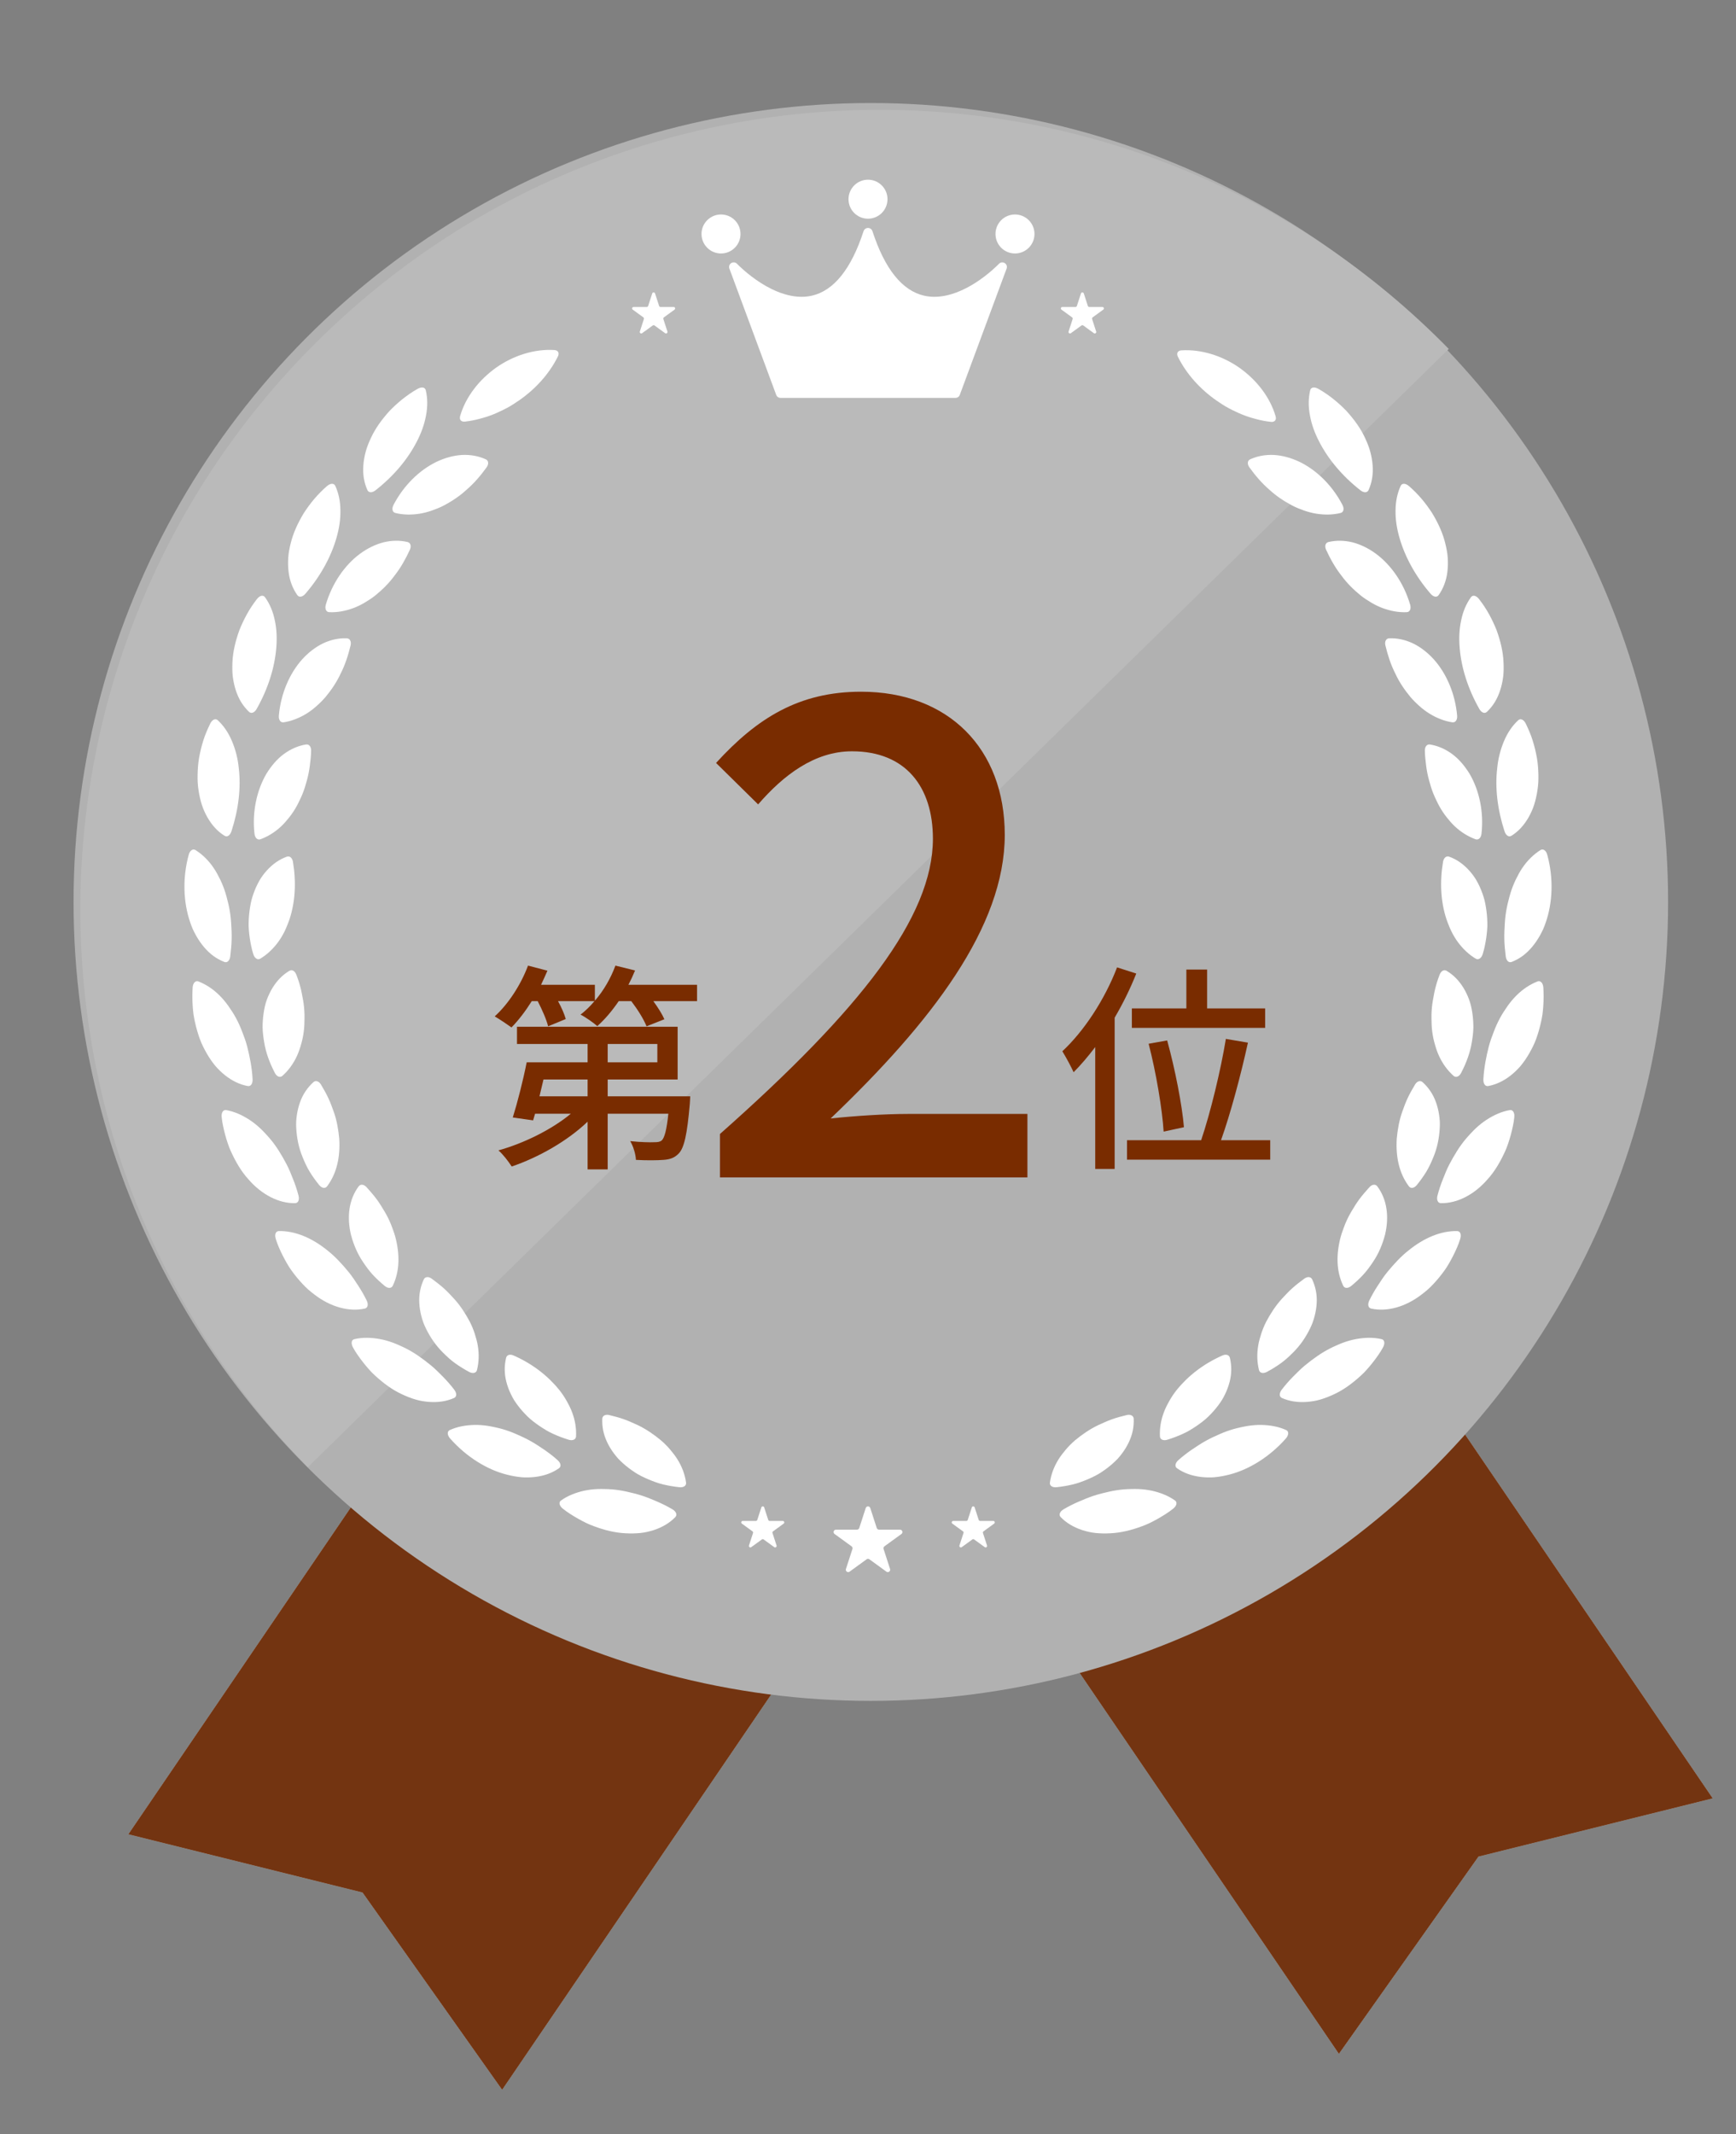 <svg width="118" height="145" viewBox="0 0 118 145" fill="none" xmlns="http://www.w3.org/2000/svg">
<rect x="0" y="0" width="118" height="145" fill="#808080" stroke="none"/>
<g clip-path="url(#clip0_624_4967)">
<g clip-path="url(#clip1_624_4967)">
<path d="M91.008 139.538L100.491 126.142L116.404 122.188L89.627 82.863L64.232 100.213L91.008 139.538Z" fill="white"/>
<path d="M91.008 139.538L100.491 126.142L116.404 122.188L89.627 82.863L64.232 100.213L91.008 139.538Z" fill="#733411"/>
<path d="M91.008 139.538L100.491 126.142L116.404 122.188L89.627 82.863L64.232 100.213L91.008 139.538Z" fill="#733411"/>
</g>
<g clip-path="url(#clip2_624_4967)">
<path d="M34.132 141.98L24.649 128.584L8.737 124.629L35.513 85.305L60.909 102.655L34.132 141.98Z" fill="white"/>
<path d="M34.132 141.98L24.649 128.584L8.737 124.629L35.513 85.305L60.909 102.655L34.132 141.98Z" fill="#733411"/>
<path d="M34.132 141.98L24.649 128.584L8.737 124.629L35.513 85.305L60.909 102.655L34.132 141.98Z" fill="#733411"/>
</g>
<ellipse cx="59.192" cy="61.285" rx="54.192" ry="54.285" fill="#B1B1B1"/>
<path d="M21.775 22.991C0.36 43.973 -0.02 78.312 20.926 99.691L98.476 23.709C77.53 2.331 43.19 2.009 21.775 22.991Z" fill="#BABABA"/>
<path d="M37.68 23.784C36.339 23.701 34.911 24.147 33.738 24.969C32.57 25.797 31.65 26.97 31.277 28.269C31.204 28.513 31.343 28.674 31.596 28.647C31.929 28.61 32.258 28.548 32.578 28.462C32.901 28.378 33.224 28.279 33.533 28.154C33.689 28.091 33.841 28.024 33.992 27.951C34.144 27.88 34.295 27.807 34.443 27.728C34.74 27.571 35.021 27.387 35.297 27.196C36.397 26.427 37.33 25.413 37.925 24.213C38.037 23.984 37.934 23.798 37.68 23.784L37.68 23.784Z" fill="white"/>
<path d="M28.375 26.427C27.65 26.839 27.02 27.363 26.479 27.921C25.955 28.498 25.515 29.105 25.221 29.741C25.071 30.058 24.945 30.368 24.859 30.684C24.775 31 24.72 31.311 24.698 31.613C24.649 32.214 24.744 32.791 24.973 33.299C25.059 33.492 25.301 33.495 25.532 33.309C26.768 32.341 27.719 31.197 28.328 30.013C28.635 29.426 28.85 28.824 28.957 28.231C29.071 27.645 29.072 27.062 28.94 26.514C28.89 26.306 28.648 26.267 28.375 26.427L28.375 26.427Z" fill="white"/>
<path d="M33.079 31.75C32.664 32.325 32.217 32.844 31.72 33.27C31.241 33.714 30.706 34.061 30.175 34.344C29.907 34.484 29.627 34.595 29.352 34.691C29.079 34.787 28.801 34.859 28.522 34.904C27.96 34.991 27.407 34.986 26.874 34.855C26.671 34.804 26.615 34.574 26.744 34.316C27.442 32.97 28.525 31.93 29.674 31.378C30.253 31.104 30.843 30.945 31.41 30.913C31.984 30.888 32.53 30.984 33.024 31.21C33.211 31.296 33.234 31.529 33.079 31.75H33.079Z" fill="white"/>
<path d="M22.219 33.035C21.587 33.579 21.07 34.215 20.647 34.869C20.244 35.536 19.931 36.217 19.764 36.898C19.679 37.238 19.614 37.567 19.593 37.894C19.571 38.22 19.578 38.536 19.614 38.837C19.682 39.436 19.888 39.983 20.21 40.438C20.333 40.61 20.57 40.566 20.762 40.339C21.786 39.15 22.496 37.842 22.866 36.564C23.052 35.926 23.15 35.297 23.138 34.692C23.137 34.096 23.026 33.524 22.791 33.012C22.701 32.817 22.456 32.826 22.219 33.035L22.219 33.035Z" fill="white"/>
<path d="M27.863 37.349C27.566 37.993 27.229 38.589 26.824 39.103C26.439 39.631 25.983 40.075 25.516 40.455C25.28 40.644 25.026 40.806 24.776 40.954C24.527 41.102 24.268 41.226 24.003 41.324C23.468 41.518 22.926 41.621 22.377 41.595C22.168 41.585 22.068 41.37 22.145 41.092C22.569 39.637 23.428 38.405 24.45 37.642C24.963 37.26 25.515 36.993 26.063 36.85C26.621 36.715 27.176 36.704 27.704 36.83C27.905 36.878 27.972 37.103 27.863 37.349Z" fill="white"/>
<path d="M17.457 40.714C16.942 41.37 16.56 42.096 16.271 42.819C16.006 43.553 15.83 44.282 15.8 44.984C15.783 45.333 15.786 45.669 15.825 45.993C15.868 46.318 15.937 46.627 16.031 46.914C16.127 47.203 16.246 47.469 16.395 47.713C16.548 47.957 16.726 48.177 16.928 48.368C17.082 48.513 17.307 48.423 17.449 48.163C18.222 46.797 18.664 45.376 18.777 44.049C18.836 43.389 18.809 42.751 18.681 42.16C18.563 41.575 18.343 41.036 18.013 40.579C17.888 40.405 17.649 40.462 17.457 40.713L17.457 40.714Z" fill="white"/>
<path d="M23.831 43.849C23.666 44.537 23.452 45.188 23.154 45.77C22.881 46.362 22.518 46.886 22.135 47.35C21.941 47.58 21.725 47.79 21.507 47.983C21.291 48.176 21.062 48.348 20.822 48.496C20.582 48.645 20.328 48.769 20.07 48.867C19.815 48.967 19.551 49.038 19.279 49.079C19.073 49.11 18.932 48.919 18.953 48.631C19.086 47.121 19.689 45.747 20.541 44.799C20.971 44.325 21.459 43.955 21.969 43.709C22.49 43.467 23.032 43.349 23.575 43.371C23.781 43.379 23.891 43.586 23.831 43.849Z" fill="white"/>
<path d="M14.284 49.178C14.104 49.553 13.938 49.932 13.818 50.318C13.698 50.705 13.604 51.093 13.534 51.476C13.467 51.859 13.441 52.242 13.431 52.612C13.427 52.797 13.429 52.98 13.437 53.159C13.447 53.339 13.469 53.516 13.494 53.689C13.545 54.035 13.62 54.365 13.717 54.674C13.814 54.983 13.951 55.273 14.099 55.537C14.403 56.065 14.781 56.49 15.26 56.787C15.442 56.899 15.637 56.767 15.732 56.484C16.218 54.993 16.388 53.515 16.229 52.191C16.168 51.533 16.001 50.91 15.768 50.358C15.537 49.807 15.215 49.32 14.802 48.937C14.645 48.791 14.422 48.893 14.283 49.177L14.284 49.178Z" fill="white"/>
<path d="M21.147 51.005C21.142 51.361 21.101 51.704 21.058 52.042C21.015 52.38 20.949 52.707 20.861 53.022C20.776 53.337 20.685 53.644 20.565 53.935C20.507 54.081 20.443 54.224 20.374 54.363C20.308 54.502 20.242 54.638 20.169 54.77C20.023 55.035 19.859 55.284 19.677 55.515C19.495 55.745 19.313 55.96 19.105 56.153C18.697 56.538 18.213 56.839 17.704 57.026C17.51 57.097 17.328 56.936 17.298 56.65C17.127 55.142 17.465 53.679 18.105 52.58C18.443 52.033 18.834 51.571 19.295 51.233C19.758 50.894 20.265 50.671 20.801 50.586C21.005 50.554 21.153 50.736 21.147 51.005L21.147 51.005Z" fill="white"/>
<path d="M12.823 58.095C12.387 59.704 12.472 61.353 12.925 62.662C12.981 62.826 13.038 62.985 13.107 63.139C13.179 63.292 13.254 63.44 13.335 63.582C13.495 63.865 13.674 64.124 13.87 64.355C14.066 64.585 14.276 64.786 14.505 64.955C14.739 65.124 14.987 65.26 15.248 65.361C15.445 65.438 15.618 65.271 15.651 64.976C15.698 64.587 15.739 64.202 15.745 63.825C15.75 63.636 15.749 63.45 15.741 63.265C15.731 63.08 15.722 62.897 15.712 62.716C15.689 62.354 15.643 62.001 15.575 61.66C15.541 61.489 15.502 61.321 15.457 61.156C15.416 60.991 15.374 60.829 15.325 60.671C15.226 60.354 15.107 60.052 14.969 59.766C14.827 59.48 14.687 59.212 14.515 58.964C14.181 58.468 13.758 58.053 13.287 57.759C13.11 57.647 12.899 57.789 12.823 58.095Z" fill="white"/>
<path d="M19.912 58.552C20.146 59.952 20.065 61.288 19.683 62.449C19.635 62.594 19.578 62.735 19.523 62.873C19.469 63.011 19.41 63.146 19.347 63.277C19.219 63.538 19.07 63.785 18.903 64.014C18.735 64.243 18.547 64.454 18.344 64.643C18.146 64.831 17.929 64.997 17.693 65.137C17.514 65.244 17.311 65.119 17.221 64.844C17.105 64.483 17.035 64.116 16.979 63.753C16.952 63.571 16.932 63.39 16.917 63.21C16.9 63.031 16.894 62.852 16.901 62.675C16.91 62.321 16.942 61.976 16.997 61.643C17.024 61.477 17.056 61.314 17.095 61.155C17.136 60.996 17.187 60.841 17.241 60.69C17.349 60.389 17.478 60.106 17.626 59.846C17.771 59.585 17.956 59.348 18.145 59.137C18.532 58.714 18.975 58.396 19.494 58.209C19.692 58.138 19.861 58.286 19.912 58.552H19.912Z" fill="white"/>
<path d="M13.094 67.101C13.069 67.515 13.071 67.926 13.096 68.329C13.109 68.531 13.127 68.731 13.153 68.927C13.185 69.123 13.222 69.317 13.265 69.507C13.351 69.886 13.458 70.252 13.585 70.6C13.712 70.947 13.879 71.271 14.051 71.574C14.225 71.876 14.416 72.155 14.62 72.405C14.831 72.654 15.062 72.874 15.3 73.063C15.777 73.441 16.293 73.692 16.838 73.792C17.047 73.829 17.183 73.632 17.169 73.333C17.127 72.547 16.979 71.804 16.8 71.101C16.707 70.75 16.585 70.414 16.457 70.09C16.335 69.766 16.194 69.456 16.035 69.164C15.879 68.871 15.692 68.598 15.514 68.341C15.332 68.085 15.134 67.849 14.921 67.638C14.498 67.214 14.002 66.886 13.489 66.685C13.293 66.608 13.114 66.787 13.094 67.101Z" fill="white"/>
<path d="M20.142 66.226C20.272 66.558 20.377 66.891 20.456 67.222C20.495 67.388 20.527 67.554 20.556 67.718C20.59 67.882 20.618 68.044 20.64 68.207C20.683 68.531 20.703 68.852 20.698 69.168C20.695 69.483 20.689 69.789 20.648 70.09C20.61 70.39 20.548 70.683 20.465 70.965C20.387 71.245 20.294 71.513 20.175 71.769C19.938 72.279 19.608 72.736 19.195 73.102C19.04 73.241 18.814 73.159 18.684 72.904C18.335 72.234 18.072 71.534 17.96 70.836C17.899 70.488 17.856 70.145 17.85 69.808C17.85 69.47 17.873 69.141 17.921 68.825C17.971 68.509 18.031 68.21 18.139 67.924C18.244 67.639 18.371 67.373 18.519 67.13C18.818 66.642 19.191 66.248 19.669 65.965C19.85 65.858 20.045 65.973 20.142 66.226Z" fill="white"/>
<path d="M15.069 75.916C15.089 76.124 15.123 76.328 15.167 76.528C15.209 76.73 15.257 76.928 15.31 77.124C15.364 77.319 15.422 77.511 15.486 77.7C15.549 77.889 15.62 78.073 15.703 78.25C16.029 78.96 16.407 79.608 16.883 80.127C17.797 81.185 18.961 81.77 20.058 81.752C20.267 81.749 20.367 81.525 20.291 81.237C20.191 80.857 20.07 80.491 19.929 80.141C19.793 79.788 19.652 79.444 19.486 79.121C19.146 78.478 18.786 77.881 18.353 77.372C18.246 77.244 18.132 77.123 18.022 77.004C17.913 76.885 17.802 76.772 17.686 76.664C17.456 76.449 17.214 76.257 16.962 76.09C16.452 75.76 15.93 75.525 15.377 75.428C15.168 75.392 15.034 75.6 15.069 75.915L15.069 75.916Z" fill="white"/>
<path d="M21.816 73.692C21.906 73.847 21.993 73.998 22.079 74.147C22.164 74.299 22.242 74.452 22.314 74.606C22.387 74.76 22.452 74.914 22.512 75.07C22.569 75.226 22.625 75.38 22.682 75.533C22.903 76.146 23.002 76.776 23.059 77.373C23.133 78.58 22.905 79.72 22.231 80.609C22.105 80.777 21.873 80.738 21.691 80.515C21.452 80.222 21.236 79.917 21.043 79.604C20.854 79.289 20.705 78.96 20.572 78.633C20.298 77.983 20.174 77.305 20.137 76.671C20.129 76.512 20.124 76.356 20.133 76.201C20.142 76.045 20.159 75.893 20.181 75.743C20.227 75.445 20.297 75.16 20.394 74.893C20.581 74.362 20.897 73.894 21.303 73.528C21.458 73.39 21.679 73.462 21.816 73.692Z" fill="white"/>
<path d="M18.746 84.186C18.868 84.587 19.042 84.96 19.222 85.323C19.409 85.683 19.601 86.034 19.831 86.35C20.06 86.666 20.304 86.962 20.558 87.232C20.686 87.367 20.811 87.499 20.948 87.617C21.084 87.736 21.223 87.848 21.363 87.954C22.47 88.808 23.726 89.149 24.797 88.913C25.002 88.868 25.056 88.629 24.924 88.362C24.75 88.009 24.558 87.675 24.351 87.359C24.147 87.042 23.941 86.732 23.713 86.449C23.252 85.887 22.78 85.373 22.254 84.961C21.226 84.125 20.065 83.623 18.951 83.647C18.738 83.653 18.649 83.883 18.746 84.186L18.746 84.186Z" fill="white"/>
<path d="M24.916 80.665C25.148 80.93 25.384 81.188 25.584 81.461C25.79 81.731 25.959 82.018 26.128 82.297C26.296 82.576 26.439 82.862 26.559 83.153C26.62 83.297 26.67 83.447 26.724 83.59C26.777 83.734 26.824 83.878 26.865 84.023C27.178 85.192 27.183 86.354 26.699 87.36C26.608 87.55 26.374 87.558 26.151 87.376C25.859 87.136 25.586 86.88 25.335 86.612C25.087 86.341 24.875 86.048 24.679 85.755C24.281 85.172 24.025 84.532 23.861 83.919C23.557 82.675 23.721 81.487 24.381 80.608C24.504 80.442 24.735 80.468 24.916 80.665V80.665Z" fill="white"/>
<path d="M23.996 91.559C24.047 91.65 24.099 91.74 24.153 91.829C24.208 91.917 24.266 92.002 24.325 92.086C24.442 92.255 24.564 92.419 24.689 92.578C24.814 92.737 24.944 92.891 25.076 93.04C25.142 93.114 25.209 93.187 25.277 93.259C25.347 93.328 25.418 93.395 25.49 93.462C26.065 93.989 26.668 94.436 27.307 94.729C27.622 94.88 27.938 95.002 28.249 95.094C28.559 95.186 28.877 95.233 29.179 95.256C29.786 95.299 30.355 95.214 30.861 94.991C31.054 94.904 31.056 94.664 30.876 94.425C30.637 94.113 30.384 93.823 30.119 93.554C29.852 93.287 29.593 93.021 29.313 92.789C28.751 92.328 28.183 91.921 27.588 91.62C27.44 91.544 27.288 91.476 27.14 91.41C26.994 91.343 26.846 91.282 26.698 91.228C26.402 91.119 26.104 91.037 25.807 90.982C25.209 90.877 24.637 90.863 24.09 90.99C23.882 91.038 23.841 91.281 23.996 91.559V91.559Z" fill="white"/>
<path d="M29.342 86.881C29.485 86.989 29.624 87.094 29.761 87.198C29.898 87.305 30.03 87.415 30.157 87.529C30.283 87.642 30.404 87.759 30.519 87.879C30.633 88 30.745 88.12 30.857 88.239C31.298 88.72 31.639 89.258 31.923 89.787C32.061 90.056 32.175 90.331 32.266 90.611C32.355 90.891 32.433 91.161 32.478 91.44C32.57 91.995 32.556 92.557 32.42 93.093C32.37 93.296 32.138 93.353 31.886 93.217C31.552 93.039 31.235 92.841 30.936 92.627C30.636 92.415 30.373 92.166 30.122 91.917C29.618 91.423 29.236 90.85 28.957 90.279C28.888 90.136 28.823 89.994 28.77 89.848C28.718 89.701 28.674 89.554 28.636 89.408C28.562 89.115 28.516 88.825 28.501 88.542C28.465 87.98 28.576 87.424 28.806 86.931C28.894 86.743 29.126 86.723 29.342 86.881Z" fill="white"/>
<path d="M30.596 97.742C31.699 98.988 33.102 99.86 34.458 100.199C34.796 100.285 35.129 100.344 35.451 100.374C35.775 100.4 36.094 100.387 36.395 100.351C36.999 100.275 37.539 100.084 37.993 99.764C38.166 99.641 38.121 99.407 37.898 99.207C37.603 98.947 37.299 98.711 36.987 98.499C36.829 98.394 36.673 98.291 36.519 98.189C36.364 98.088 36.206 97.994 36.048 97.906C35.732 97.726 35.404 97.583 35.088 97.441C34.77 97.301 34.449 97.186 34.129 97.095C33.968 97.05 33.808 97.011 33.648 96.978C33.49 96.943 33.335 96.911 33.179 96.887C32.868 96.838 32.56 96.815 32.258 96.819C31.652 96.833 31.086 96.936 30.576 97.166C30.382 97.254 30.389 97.501 30.595 97.742L30.596 97.742Z" fill="white"/>
<path d="M34.917 92.105C36.218 92.677 37.266 93.51 38.023 94.453C38.211 94.69 38.377 94.938 38.52 95.195C38.664 95.449 38.792 95.702 38.89 95.967C39.089 96.494 39.183 97.05 39.155 97.6C39.145 97.807 38.928 97.912 38.654 97.826C38.292 97.716 37.942 97.582 37.608 97.43C37.524 97.392 37.441 97.353 37.36 97.312C37.281 97.269 37.202 97.224 37.124 97.179C36.969 97.087 36.818 96.992 36.672 96.892C36.381 96.691 36.103 96.487 35.862 96.249C35.62 96.013 35.401 95.766 35.209 95.512C35.112 95.385 35.023 95.257 34.94 95.127C34.859 94.995 34.788 94.857 34.722 94.721C34.592 94.449 34.49 94.173 34.42 93.898C34.276 93.352 34.271 92.79 34.402 92.258C34.451 92.056 34.674 91.991 34.917 92.105V92.105Z" fill="white"/>
<path d="M38.263 102.514C38.589 102.774 38.939 102.988 39.289 103.189C39.641 103.386 39.996 103.569 40.363 103.699C41.092 103.971 41.818 104.151 42.518 104.181C42.866 104.201 43.204 104.195 43.526 104.163C43.847 104.131 44.159 104.054 44.447 103.962C45.024 103.772 45.519 103.478 45.903 103.082C46.049 102.931 45.962 102.703 45.705 102.552C45.366 102.353 45.022 102.18 44.676 102.031C44.328 101.884 43.988 101.736 43.641 101.627C43.298 101.511 42.947 101.435 42.611 101.354C42.272 101.278 41.935 101.226 41.603 101.199C41.437 101.185 41.273 101.178 41.11 101.176C40.948 101.172 40.789 101.17 40.632 101.176C40.317 101.188 40.011 101.225 39.716 101.287C39.422 101.349 39.137 101.44 38.873 101.548C38.609 101.656 38.361 101.791 38.133 101.953C37.96 102.076 38.014 102.317 38.262 102.514H38.263Z" fill="white"/>
<path d="M41.416 96.15C41.759 96.235 42.1 96.32 42.42 96.438C42.741 96.551 43.043 96.694 43.342 96.829C43.933 97.11 44.456 97.477 44.92 97.861C45.151 98.058 45.362 98.269 45.551 98.494C45.741 98.72 45.916 98.941 46.063 99.183C46.358 99.663 46.558 100.188 46.633 100.737C46.662 100.946 46.471 101.081 46.185 101.052C45.809 101.013 45.439 100.949 45.081 100.864C44.723 100.78 44.386 100.649 44.06 100.513C43.736 100.371 43.423 100.225 43.142 100.036C42.859 99.85 42.597 99.65 42.359 99.438C42.241 99.332 42.128 99.223 42.022 99.112C41.917 98.997 41.82 98.876 41.73 98.755C41.549 98.513 41.396 98.261 41.274 98.005C41.153 97.747 41.059 97.489 41.004 97.218C40.949 96.946 40.927 96.673 40.939 96.399C40.948 96.192 41.155 96.085 41.416 96.149L41.416 96.15Z" fill="white"/>
<path d="M80.061 24.234C80.656 25.434 81.588 26.447 82.688 27.216C82.963 27.407 83.244 27.591 83.541 27.747C83.689 27.827 83.841 27.9 83.993 27.97C84.143 28.043 84.295 28.111 84.451 28.173C84.76 28.299 85.082 28.397 85.405 28.481C85.726 28.567 86.054 28.629 86.387 28.665C86.64 28.693 86.779 28.532 86.706 28.288C86.333 26.989 85.414 25.817 84.247 24.989C83.074 24.168 81.647 23.722 80.307 23.806C80.053 23.82 79.95 24.005 80.061 24.235V24.234Z" fill="white"/>
<path d="M84.92 31.75C85.335 32.325 85.781 32.844 86.278 33.27C86.758 33.714 87.292 34.061 87.824 34.344C88.092 34.484 88.372 34.595 88.646 34.691C88.92 34.787 89.198 34.859 89.477 34.904C90.039 34.991 90.592 34.986 91.125 34.855C91.328 34.804 91.384 34.574 91.254 34.316C90.557 32.97 89.474 31.93 88.325 31.378C87.746 31.104 87.156 30.945 86.589 30.913C86.015 30.888 85.469 30.984 84.975 31.21C84.788 31.296 84.765 31.529 84.92 31.75Z" fill="white"/>
<path d="M89.623 26.427C90.348 26.839 90.978 27.363 91.519 27.921C92.043 28.498 92.483 29.105 92.778 29.741C92.927 30.058 93.053 30.368 93.138 30.684C93.223 31 93.278 31.311 93.3 31.613C93.349 32.214 93.254 32.791 93.025 33.299C92.939 33.492 92.697 33.495 92.465 33.309C91.23 32.341 90.279 31.197 89.67 30.013C89.363 29.426 89.147 28.824 89.041 28.231C88.927 27.645 88.926 27.062 89.058 26.514C89.108 26.306 89.35 26.267 89.623 26.427L89.623 26.427Z" fill="white"/>
<path d="M90.135 37.349C90.432 37.993 90.769 38.589 91.174 39.103C91.559 39.631 92.015 40.075 92.482 40.455C92.718 40.644 92.972 40.806 93.221 40.954C93.471 41.102 93.73 41.226 93.995 41.324C94.53 41.518 95.072 41.621 95.621 41.595C95.83 41.585 95.93 41.37 95.853 41.092C95.429 39.637 94.57 38.405 93.547 37.642C93.035 37.26 92.483 36.993 91.935 36.85C91.377 36.715 90.822 36.704 90.294 36.83C90.093 36.878 90.026 37.103 90.135 37.349Z" fill="white"/>
<path d="M95.778 33.035C96.411 33.579 96.928 34.215 97.35 34.869C97.754 35.536 98.067 36.217 98.233 36.898C98.319 37.238 98.384 37.567 98.405 37.894C98.427 38.22 98.42 38.536 98.384 38.837C98.315 39.436 98.109 39.983 97.787 40.438C97.665 40.61 97.427 40.566 97.236 40.339C96.212 39.15 95.502 37.842 95.132 36.564C94.946 35.926 94.847 35.297 94.859 34.692C94.861 34.096 94.972 33.524 95.207 33.012C95.296 32.817 95.541 32.826 95.778 33.035Z" fill="white"/>
<path d="M94.167 43.849C94.332 44.537 94.546 45.188 94.844 45.77C95.117 46.362 95.48 46.886 95.863 47.35C96.057 47.58 96.273 47.79 96.491 47.983C96.707 48.176 96.936 48.348 97.177 48.496C97.416 48.645 97.67 48.769 97.928 48.867C98.183 48.967 98.447 49.038 98.719 49.079C98.925 49.11 99.066 48.919 99.045 48.631C98.912 47.121 98.309 45.747 97.457 44.799C97.027 44.325 96.539 43.955 96.029 43.709C95.508 43.467 94.966 43.349 94.423 43.371C94.217 43.379 94.107 43.586 94.166 43.849H94.167Z" fill="white"/>
<path d="M100.54 40.714C101.055 41.37 101.438 42.096 101.727 42.819C101.992 43.553 102.168 44.282 102.197 44.984C102.215 45.333 102.212 45.669 102.173 45.993C102.13 46.318 102.061 46.627 101.966 46.914C101.871 47.203 101.752 47.469 101.602 47.713C101.449 47.957 101.272 48.177 101.069 48.368C100.915 48.513 100.691 48.423 100.549 48.163C99.775 46.797 99.333 45.376 99.22 44.049C99.161 43.389 99.188 42.751 99.317 42.16C99.434 41.575 99.654 41.036 99.984 40.579C100.11 40.405 100.348 40.462 100.54 40.713V40.714Z" fill="white"/>
<path d="M96.851 51.005C96.856 51.361 96.897 51.704 96.94 52.042C96.983 52.38 97.049 52.707 97.137 53.022C97.222 53.337 97.313 53.644 97.433 53.935C97.491 54.081 97.555 54.224 97.624 54.362C97.69 54.502 97.756 54.638 97.829 54.77C97.975 55.035 98.139 55.284 98.32 55.514C98.502 55.745 98.685 55.96 98.893 56.153C99.301 56.538 99.785 56.838 100.294 57.025C100.488 57.096 100.67 56.935 100.7 56.65C100.871 55.142 100.534 53.678 99.893 52.58C99.555 52.033 99.164 51.571 98.703 51.232C98.24 50.893 97.733 50.671 97.197 50.586C96.993 50.554 96.845 50.736 96.851 51.005L96.851 51.005Z" fill="white"/>
<path d="M103.715 49.177C103.895 49.552 104.061 49.932 104.18 50.318C104.3 50.704 104.395 51.092 104.464 51.475C104.532 51.859 104.558 52.242 104.568 52.612C104.572 52.797 104.57 52.98 104.562 53.159C104.551 53.339 104.53 53.516 104.505 53.689C104.454 54.035 104.379 54.365 104.281 54.674C104.185 54.983 104.048 55.273 103.9 55.537C103.596 56.065 103.218 56.49 102.738 56.787C102.557 56.899 102.361 56.767 102.266 56.484C101.781 54.992 101.611 53.515 101.77 52.19C101.831 51.533 101.998 50.91 102.23 50.358C102.461 49.806 102.783 49.32 103.197 48.937C103.354 48.791 103.577 48.893 103.715 49.177V49.177Z" fill="white"/>
<path d="M98.087 58.552C97.853 59.952 97.934 61.288 98.316 62.449C98.364 62.593 98.421 62.735 98.476 62.873C98.53 63.011 98.588 63.146 98.652 63.276C98.78 63.538 98.929 63.785 99.096 64.014C99.263 64.243 99.453 64.454 99.655 64.643C99.853 64.831 100.07 64.997 100.306 65.137C100.485 65.243 100.688 65.119 100.778 64.844C100.894 64.483 100.963 64.116 101.02 63.753C101.047 63.571 101.067 63.39 101.082 63.21C101.099 63.03 101.105 62.852 101.098 62.675C101.089 62.321 101.057 61.975 101.002 61.643C100.975 61.477 100.942 61.314 100.905 61.155C100.863 60.996 100.812 60.841 100.758 60.69C100.65 60.389 100.521 60.106 100.373 59.846C100.228 59.585 100.043 59.348 99.854 59.136C99.467 58.714 99.024 58.396 98.505 58.208C98.307 58.137 98.138 58.286 98.087 58.552H98.087Z" fill="white"/>
<path d="M105.176 58.095C105.612 59.704 105.527 61.352 105.074 62.661C105.018 62.826 104.961 62.985 104.891 63.138C104.82 63.292 104.745 63.44 104.664 63.582C104.503 63.865 104.325 64.124 104.129 64.354C103.933 64.585 103.723 64.786 103.493 64.955C103.259 65.124 103.012 65.26 102.752 65.361C102.554 65.438 102.38 65.27 102.348 64.976C102.301 64.587 102.26 64.202 102.253 63.825C102.249 63.636 102.251 63.449 102.258 63.264C102.268 63.08 102.277 62.897 102.287 62.715C102.31 62.354 102.356 62.001 102.424 61.659C102.458 61.489 102.497 61.321 102.542 61.156C102.583 60.991 102.625 60.829 102.675 60.671C102.773 60.354 102.892 60.051 103.03 59.766C103.172 59.48 103.312 59.211 103.484 58.963C103.818 58.468 104.241 58.053 104.711 57.758C104.889 57.646 105.1 57.789 105.176 58.095Z" fill="white"/>
<path d="M97.856 66.226C97.726 66.558 97.622 66.891 97.543 67.222C97.503 67.388 97.471 67.554 97.443 67.718C97.409 67.882 97.381 68.044 97.359 68.207C97.315 68.531 97.296 68.852 97.3 69.168C97.304 69.483 97.31 69.789 97.351 70.09C97.389 70.39 97.45 70.683 97.534 70.965C97.611 71.245 97.704 71.513 97.824 71.769C98.061 72.279 98.39 72.736 98.804 73.102C98.959 73.241 99.184 73.159 99.315 72.904C99.664 72.234 99.926 71.534 100.039 70.836C100.099 70.488 100.143 70.145 100.149 69.808C100.149 69.47 100.125 69.141 100.078 68.825C100.028 68.509 99.967 68.21 99.859 67.924C99.755 67.639 99.628 67.373 99.48 67.13C99.18 66.642 98.808 66.248 98.329 65.965C98.148 65.858 97.953 65.973 97.856 66.226Z" fill="white"/>
<path d="M104.905 67.101C104.929 67.515 104.928 67.926 104.902 68.329C104.889 68.531 104.871 68.731 104.845 68.927C104.813 69.123 104.776 69.317 104.733 69.507C104.647 69.886 104.54 70.252 104.414 70.6C104.287 70.947 104.119 71.271 103.947 71.574C103.773 71.876 103.582 72.155 103.378 72.405C103.167 72.654 102.936 72.874 102.699 73.063C102.221 73.441 101.705 73.692 101.16 73.792C100.951 73.829 100.815 73.632 100.829 73.333C100.871 72.547 101.019 71.804 101.198 71.101C101.292 70.75 101.413 70.414 101.541 70.09C101.663 69.766 101.804 69.456 101.964 69.164C102.119 68.871 102.306 68.598 102.484 68.341C102.666 68.085 102.864 67.849 103.077 67.638C103.5 67.214 103.996 66.886 104.51 66.685C104.705 66.608 104.884 66.787 104.905 67.101H104.905Z" fill="white"/>
<path d="M96.183 73.692C96.094 73.847 96.006 73.998 95.92 74.147C95.835 74.299 95.757 74.452 95.685 74.606C95.613 74.76 95.547 74.914 95.487 75.07C95.43 75.226 95.374 75.38 95.317 75.533C95.097 76.146 94.997 76.776 94.94 77.373C94.867 78.58 95.094 79.72 95.768 80.609C95.895 80.777 96.126 80.738 96.308 80.515C96.547 80.222 96.763 79.917 96.956 79.604C97.145 79.289 97.294 78.96 97.427 78.633C97.701 77.983 97.825 77.305 97.862 76.671C97.87 76.512 97.875 76.356 97.867 76.201C97.857 76.045 97.841 75.893 97.818 75.743C97.773 75.445 97.702 75.16 97.605 74.893C97.418 74.362 97.102 73.894 96.696 73.528C96.542 73.39 96.32 73.462 96.183 73.692H96.183Z" fill="white"/>
<path d="M102.93 75.916C102.91 76.124 102.876 76.328 102.832 76.528C102.79 76.73 102.742 76.928 102.689 77.124C102.635 77.319 102.576 77.511 102.512 77.7C102.45 77.889 102.379 78.073 102.296 78.25C101.97 78.96 101.592 79.608 101.116 80.127C100.202 81.185 99.038 81.77 97.941 81.752C97.732 81.749 97.632 81.525 97.708 81.237C97.808 80.857 97.929 80.491 98.07 80.141C98.206 79.788 98.346 79.444 98.513 79.121C98.853 78.478 99.213 77.881 99.646 77.372C99.753 77.244 99.867 77.123 99.977 77.004C100.085 76.885 100.197 76.772 100.312 76.664C100.542 76.449 100.785 76.257 101.037 76.09C101.547 75.76 102.069 75.525 102.622 75.428C102.831 75.392 102.964 75.6 102.93 75.915L102.93 75.916Z" fill="white"/>
<path d="M93.083 80.665C92.851 80.93 92.615 81.188 92.415 81.461C92.209 81.731 92.04 82.018 91.871 82.297C91.703 82.576 91.56 82.862 91.44 83.153C91.379 83.297 91.329 83.447 91.276 83.59C91.222 83.734 91.175 83.878 91.134 84.023C90.821 85.192 90.816 86.354 91.3 87.36C91.391 87.55 91.625 87.558 91.847 87.376C92.14 87.136 92.413 86.88 92.664 86.612C92.912 86.341 93.124 86.048 93.32 85.755C93.718 85.172 93.974 84.532 94.138 83.919C94.442 82.675 94.278 81.487 93.618 80.608C93.495 80.442 93.264 80.468 93.083 80.665L93.083 80.665Z" fill="white"/>
<path d="M99.252 84.186C99.13 84.587 98.957 84.96 98.776 85.323C98.59 85.683 98.398 86.034 98.167 86.35C97.938 86.666 97.695 86.962 97.441 87.232C97.313 87.367 97.188 87.499 97.051 87.617C96.914 87.736 96.776 87.848 96.636 87.954C95.529 88.808 94.272 89.149 93.201 88.913C92.996 88.868 92.943 88.629 93.075 88.362C93.249 88.009 93.44 87.675 93.648 87.359C93.852 87.042 94.058 86.732 94.285 86.449C94.747 85.887 95.218 85.373 95.745 84.961C96.772 84.125 97.933 83.623 99.048 83.647C99.261 83.653 99.35 83.883 99.252 84.186V84.186Z" fill="white"/>
<path d="M88.656 86.881C88.514 86.989 88.374 87.094 88.237 87.198C88.1 87.305 87.968 87.415 87.842 87.529C87.716 87.642 87.594 87.759 87.479 87.879C87.365 88 87.253 88.12 87.141 88.239C86.701 88.72 86.36 89.258 86.076 89.787C85.938 90.056 85.823 90.331 85.733 90.611C85.643 90.891 85.565 91.161 85.521 91.44C85.429 91.995 85.442 92.557 85.578 93.093C85.629 93.296 85.86 93.353 86.112 93.217C86.446 93.039 86.764 92.841 87.063 92.627C87.363 92.415 87.625 92.166 87.876 91.917C88.38 91.423 88.762 90.85 89.041 90.279C89.11 90.136 89.175 89.994 89.228 89.848C89.28 89.701 89.325 89.554 89.362 89.408C89.437 89.115 89.483 88.825 89.498 88.542C89.533 87.98 89.422 87.424 89.192 86.931C89.104 86.743 88.872 86.723 88.656 86.881H88.656Z" fill="white"/>
<path d="M94.002 91.559C93.951 91.65 93.899 91.74 93.845 91.829C93.79 91.917 93.732 92.002 93.673 92.086C93.556 92.255 93.435 92.419 93.309 92.578C93.184 92.737 93.055 92.891 92.922 93.04C92.856 93.114 92.789 93.187 92.721 93.259C92.651 93.328 92.58 93.395 92.508 93.462C91.933 93.989 91.33 94.436 90.691 94.729C90.376 94.88 90.06 95.002 89.749 95.094C89.439 95.186 89.121 95.233 88.819 95.256C88.212 95.299 87.643 95.214 87.137 94.991C86.944 94.904 86.942 94.664 87.122 94.425C87.361 94.113 87.614 93.823 87.879 93.554C88.146 93.287 88.405 93.021 88.685 92.789C89.247 92.328 89.815 91.921 90.41 91.62C90.558 91.544 90.71 91.476 90.858 91.41C91.004 91.343 91.152 91.282 91.3 91.228C91.596 91.119 91.894 91.037 92.191 90.982C92.789 90.877 93.361 90.863 93.908 90.99C94.116 91.038 94.157 91.281 94.002 91.559V91.559Z" fill="white"/>
<path d="M83.081 92.105C81.781 92.677 80.733 93.51 79.976 94.453C79.788 94.69 79.622 94.938 79.479 95.195C79.334 95.449 79.207 95.702 79.109 95.967C78.91 96.494 78.816 97.05 78.844 97.6C78.853 97.807 79.071 97.912 79.345 97.826C79.706 97.716 80.056 97.582 80.391 97.43C80.474 97.392 80.557 97.353 80.638 97.312C80.718 97.269 80.797 97.224 80.875 97.179C81.03 97.087 81.181 96.992 81.327 96.892C81.617 96.691 81.896 96.487 82.136 96.249C82.379 96.013 82.597 95.766 82.79 95.512C82.886 95.385 82.976 95.257 83.058 95.127C83.139 94.995 83.211 94.857 83.276 94.721C83.407 94.449 83.508 94.173 83.579 93.898C83.723 93.352 83.727 92.79 83.597 92.258C83.548 92.056 83.325 91.991 83.081 92.105V92.105Z" fill="white"/>
<path d="M87.403 97.742C86.3 98.988 84.896 99.86 83.54 100.199C83.202 100.285 82.87 100.344 82.547 100.374C82.224 100.4 81.904 100.387 81.603 100.351C81 100.275 80.459 100.084 80.005 99.764C79.832 99.641 79.877 99.407 80.1 99.207C80.395 98.947 80.7 98.711 81.011 98.499C81.169 98.394 81.325 98.291 81.479 98.189C81.635 98.088 81.792 97.994 81.95 97.906C82.266 97.726 82.594 97.583 82.91 97.441C83.228 97.301 83.549 97.186 83.87 97.095C84.03 97.05 84.19 97.011 84.35 96.978C84.508 96.943 84.663 96.911 84.819 96.887C85.13 96.838 85.438 96.815 85.74 96.819C86.346 96.833 86.912 96.936 87.422 97.166C87.616 97.254 87.609 97.501 87.403 97.742L87.403 97.742Z" fill="white"/>
<path d="M76.583 96.15C76.239 96.235 75.899 96.32 75.579 96.438C75.257 96.551 74.955 96.694 74.657 96.829C74.066 97.11 73.543 97.477 73.078 97.861C72.848 98.058 72.637 98.269 72.447 98.494C72.258 98.72 72.083 98.941 71.936 99.183C71.641 99.663 71.441 100.188 71.365 100.737C71.336 100.946 71.528 101.081 71.814 101.052C72.19 101.013 72.559 100.949 72.917 100.864C73.275 100.78 73.613 100.649 73.939 100.513C74.262 100.371 74.576 100.225 74.856 100.036C75.139 99.85 75.402 99.65 75.639 99.438C75.758 99.332 75.871 99.223 75.977 99.112C76.082 98.997 76.178 98.876 76.269 98.755C76.45 98.513 76.602 98.261 76.725 98.005C76.846 97.747 76.939 97.489 76.995 97.218C77.05 96.946 77.072 96.673 77.06 96.399C77.05 96.192 76.844 96.085 76.583 96.149V96.15Z" fill="white"/>
<path d="M79.737 102.514C79.41 102.774 79.061 102.988 78.71 103.189C78.358 103.386 78.003 103.569 77.637 103.699C76.907 103.971 76.181 104.151 75.481 104.181C75.133 104.201 74.796 104.195 74.474 104.163C74.153 104.131 73.841 104.054 73.553 103.962C72.975 103.772 72.48 103.478 72.096 103.082C71.95 102.931 72.037 102.703 72.294 102.552C72.633 102.353 72.977 102.18 73.324 102.031C73.671 101.884 74.012 101.736 74.358 101.627C74.702 101.511 75.052 101.435 75.389 101.354C75.728 101.278 76.064 101.226 76.396 101.199C76.562 101.185 76.727 101.178 76.89 101.176C77.052 101.172 77.21 101.17 77.368 101.176C77.682 101.188 77.989 101.225 78.284 101.287C78.578 101.349 78.863 101.44 79.127 101.548C79.391 101.656 79.639 101.791 79.867 101.953C80.04 102.076 79.986 102.317 79.737 102.514H79.737Z" fill="white"/>
<path d="M50.099 17.925C49.997 17.817 49.833 17.796 49.706 17.874C49.58 17.953 49.526 18.11 49.578 18.249L52.761 26.832C52.806 26.955 52.923 27.036 53.054 27.036H64.946C65.076 27.036 65.194 26.955 65.239 26.832L68.422 18.249C68.474 18.11 68.42 17.953 68.293 17.875C68.167 17.796 68.003 17.817 67.901 17.925C67.894 17.932 67.233 18.627 66.266 19.238C65.554 19.688 64.551 20.168 63.511 20.168C63.284 20.168 63.054 20.145 62.826 20.094C61.326 19.756 60.14 18.28 59.301 15.706C59.259 15.577 59.139 15.49 59.003 15.49H58.997C58.861 15.49 58.741 15.577 58.699 15.706C57.86 18.28 56.674 19.756 55.174 20.094C53.902 20.38 52.602 19.787 51.734 19.238C50.767 18.627 50.106 17.932 50.099 17.925L50.099 17.925Z" fill="white"/>
<path d="M49.946 16.835C50.463 16.318 50.463 15.479 49.946 14.961C49.428 14.444 48.589 14.444 48.072 14.961C47.554 15.479 47.554 16.318 48.072 16.835C48.589 17.353 49.428 17.353 49.946 16.835Z" fill="white"/>
<path d="M68.991 17.223C69.723 17.223 70.316 16.63 70.316 15.898C70.316 15.166 69.723 14.573 68.991 14.573C68.259 14.573 67.666 15.166 67.666 15.898C67.666 16.63 68.259 17.223 68.991 17.223Z" fill="white"/>
<path d="M59 14.86C59.732 14.86 60.325 14.266 60.325 13.535C60.325 12.803 59.732 12.21 59 12.21C58.268 12.21 57.675 12.803 57.675 13.535C57.675 14.266 58.268 14.86 59 14.86Z" fill="white"/>
<path d="M44.525 19.938L44.801 20.786C44.814 20.828 44.853 20.856 44.897 20.856H45.789C45.888 20.856 45.928 20.982 45.849 21.039L45.127 21.564C45.091 21.59 45.077 21.635 45.09 21.677L45.366 22.526C45.396 22.619 45.289 22.696 45.21 22.639L44.488 22.114C44.453 22.088 44.405 22.088 44.369 22.114L43.647 22.639C43.568 22.696 43.461 22.619 43.492 22.526L43.767 21.677C43.781 21.635 43.766 21.59 43.731 21.564L43.009 21.039C42.929 20.982 42.97 20.856 43.068 20.856H43.961C44.005 20.856 44.043 20.828 44.057 20.786L44.333 19.938C44.363 19.844 44.495 19.844 44.525 19.938H44.525Z" fill="white"/>
<path d="M73.668 19.938L73.943 20.786C73.957 20.828 73.996 20.856 74.04 20.856H74.932C75.03 20.856 75.071 20.982 74.992 21.039L74.269 21.564C74.234 21.59 74.219 21.635 74.233 21.677L74.508 22.526C74.539 22.619 74.432 22.696 74.353 22.639L73.631 22.114C73.595 22.088 73.547 22.088 73.512 22.114L72.79 22.639C72.71 22.696 72.604 22.619 72.634 22.526L72.91 21.677C72.924 21.635 72.909 21.59 72.873 21.564L72.151 21.039C72.072 20.982 72.113 20.856 72.211 20.856H73.103C73.147 20.856 73.186 20.828 73.199 20.786L73.475 19.938C73.505 19.844 73.637 19.844 73.667 19.938H73.668Z" fill="white"/>
<path d="M59.154 102.465L59.595 103.824C59.617 103.891 59.679 103.936 59.749 103.936H61.178C61.334 103.936 61.4 104.136 61.273 104.229L60.117 105.068C60.061 105.109 60.037 105.182 60.059 105.249L60.5 106.608C60.548 106.757 60.378 106.881 60.251 106.789L59.095 105.949C59.038 105.908 58.962 105.908 58.905 105.949L57.749 106.789C57.622 106.881 57.452 106.757 57.5 106.608L57.942 105.249C57.963 105.182 57.94 105.109 57.883 105.068L56.727 104.229C56.6 104.136 56.666 103.936 56.822 103.936H58.251C58.321 103.936 58.383 103.891 58.405 103.824L58.846 102.465C58.895 102.316 59.106 102.316 59.154 102.465H59.154Z" fill="white"/>
<path d="M51.943 102.423L52.219 103.272C52.232 103.314 52.271 103.342 52.315 103.342H53.208C53.306 103.342 53.346 103.467 53.267 103.525L52.545 104.05C52.51 104.075 52.495 104.121 52.508 104.163L52.784 105.011C52.814 105.105 52.708 105.182 52.628 105.124L51.906 104.6C51.871 104.574 51.823 104.574 51.788 104.6L51.065 105.124C50.986 105.182 50.88 105.105 50.91 105.011L51.185 104.163C51.199 104.121 51.184 104.075 51.149 104.05L50.427 103.525C50.347 103.467 50.388 103.342 50.486 103.342H51.379C51.422 103.342 51.461 103.314 51.475 103.272L51.751 102.423C51.781 102.33 51.913 102.33 51.943 102.423H51.943Z" fill="white"/>
<path d="M66.249 102.423L66.525 103.272C66.539 103.314 66.578 103.342 66.621 103.342H67.514C67.612 103.342 67.653 103.467 67.573 103.525L66.851 104.05C66.816 104.075 66.801 104.121 66.814 104.163L67.09 105.011C67.121 105.105 67.014 105.182 66.935 105.124L66.213 104.6C66.177 104.574 66.129 104.574 66.094 104.6L65.372 105.124C65.293 105.182 65.186 105.105 65.216 105.011L65.492 104.163C65.506 104.121 65.491 104.075 65.455 104.05L64.733 103.525C64.654 103.467 64.695 103.342 64.793 103.342H65.685C65.729 103.342 65.768 103.314 65.781 103.272L66.057 102.423C66.088 102.33 66.219 102.33 66.25 102.423H66.249Z" fill="white"/>
<path d="M39.941 73.35H36.941C36.85 73.725 36.761 74.115 36.67 74.49H39.941V73.35ZM41.306 70.935V72.18H44.681V70.935H41.306ZM41.306 74.49H46.916C46.916 74.49 46.901 74.85 46.886 75.03C46.706 77.07 46.511 77.985 46.136 78.375C45.85 78.675 45.535 78.78 45.1 78.81C44.711 78.84 43.99 78.855 43.225 78.81C43.211 78.42 43.045 77.88 42.836 77.535C43.526 77.61 44.185 77.625 44.456 77.61C44.696 77.61 44.846 77.595 44.98 77.49C45.175 77.295 45.31 76.785 45.431 75.675H41.306V79.455H39.941V76.215C38.56 77.535 36.596 78.645 34.781 79.26C34.571 78.93 34.181 78.42 33.88 78.165C35.605 77.685 37.495 76.755 38.8 75.675H36.37L36.236 76.125L34.855 75.93C35.17 74.925 35.56 73.395 35.8 72.18H39.941V70.935H35.141V69.765H46.06V73.35H41.306V74.49ZM42.715 66.915H47.38V68.025H44.41C44.725 68.46 45.011 68.91 45.16 69.255L43.946 69.735C43.766 69.27 43.346 68.595 42.91 68.025H42.056C41.605 68.685 41.111 69.27 40.6 69.72C40.346 69.495 39.791 69.105 39.461 68.94C39.791 68.685 40.12 68.37 40.406 68.025H37.931C38.17 68.46 38.365 68.91 38.456 69.24L37.255 69.735C37.151 69.285 36.85 68.61 36.55 68.025H36.145C35.711 68.715 35.23 69.345 34.766 69.81C34.495 69.615 33.941 69.24 33.626 69.06C34.556 68.22 35.41 66.9 35.891 65.61L37.211 65.955C37.075 66.27 36.925 66.6 36.776 66.915H40.435V67.995C41.035 67.305 41.516 66.465 41.831 65.61L43.166 65.94C43.031 66.27 42.88 66.6 42.715 66.915Z" fill="#792C00"/>
<path d="M48.936 80V77.052C58.484 68.604 63.412 62.312 63.412 56.988C63.412 53.468 61.564 51.048 57.912 51.048C55.36 51.048 53.248 52.676 51.532 54.656L48.672 51.84C51.444 48.804 54.304 47 58.528 47C64.468 47 68.296 50.872 68.296 56.724C68.296 62.972 63.324 69.44 56.46 75.996C58.132 75.82 60.156 75.688 61.74 75.688H69.836V80H48.936Z" fill="#792C00"/>
<path d="M76.935 68.52H80.64V65.88H82.05V68.52H85.995V69.84H76.935V68.52ZM80.475 76.59L79.095 76.89C79.005 75.405 78.585 72.87 78.075 70.92L79.335 70.695C79.875 72.645 80.355 75.12 80.475 76.59ZM75.93 65.73L77.235 66.15C76.83 67.17 76.335 68.175 75.765 69.15V79.425H74.445V71.145C73.965 71.775 73.47 72.36 72.975 72.855C72.84 72.54 72.435 71.79 72.21 71.43C73.68 70.065 75.09 67.92 75.93 65.73ZM82.995 77.475H86.34V78.795H76.605V77.475H81.645C82.275 75.615 82.98 72.705 83.325 70.59L84.825 70.845C84.345 73.035 83.64 75.675 82.995 77.475Z" fill="#792C00"/>
</g>
<defs>
<clipPath id="clip0_624_4967">
<rect width="118" height="145" fill="white"/>
</clipPath>
<clipPath id="clip1_624_4967">
<rect width="45.144" height="55.256" fill="white" transform="matrix(0.969 -0.247 0.247 0.969 61.636 90.008)"/>
</clipPath>
<clipPath id="clip2_624_4967">
<rect width="45.144" height="55.256" fill="white" transform="matrix(-0.969 -0.247 -0.247 0.969 63.505 92.45)"/>
</clipPath>
</defs>
</svg>
